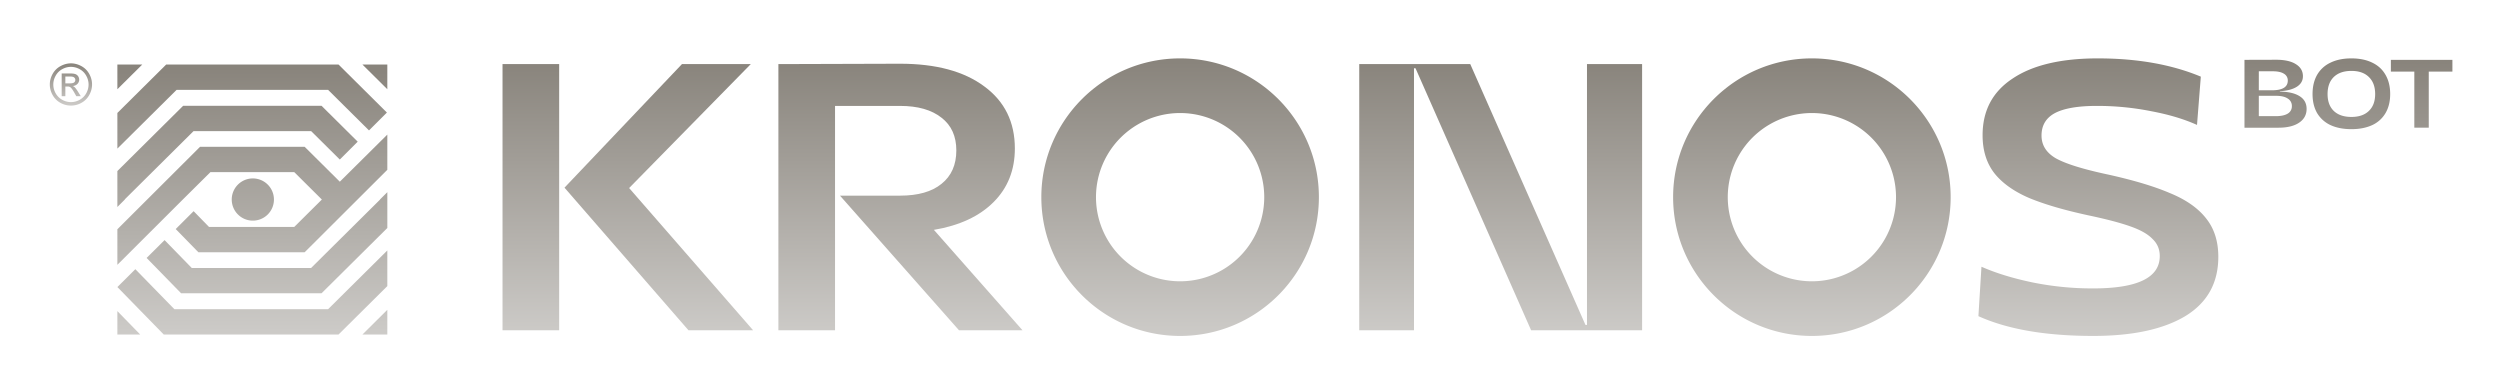 <svg xmlns="http://www.w3.org/2000/svg" width="213" height="33" fill="none" viewBox="0 0 213 33"><g filter="url(#filter0_d_794_926)"><path fill="url(#paint0_linear_794_926)" d="M47.641 1.461v22.675h-4.826V1.46h4.826Zm10.463 0h5.863l-10.365 10.56 10.56 12.115h-5.507l-10.56-12.147L58.104 1.46Z"/><path fill="url(#paint1_linear_794_926)" d="m66.318 1.461 10.366-.032c3.066 0 5.463.647 7.191 1.943 1.728 1.274 2.591 3.034 2.591 5.28 0 1.836-.604 3.358-1.814 4.567-1.209 1.21-2.904 1.998-5.085 2.365l7.547 8.552h-5.41L71.567 12.669h5.118c1.533 0 2.71-.335 3.53-1.004.843-.67 1.264-1.62 1.264-2.851 0-1.21-.421-2.138-1.263-2.786-.843-.67-2.02-1.004-3.531-1.004h-5.54v19.112h-4.826V1.46Z"/><path fill="url(#paint2_linear_794_926)" d="m125.266 1.461 9.815 22.221h.13V1.461h4.696v22.675h-9.458l-9.847-22.319h-.13v22.319h-4.665V1.46h9.459Z"/><path fill="url(#paint3_linear_794_926)" d="M187.186 6.644c-1.101-.497-2.397-.886-3.887-1.166a23.411 23.411 0 0 0-4.665-.454c-1.598 0-2.785.205-3.563.616-.756.41-1.133 1.047-1.133 1.91 0 .821.41 1.47 1.23 1.944.821.454 2.225.896 4.211 1.328 2.29.497 4.114 1.037 5.475 1.62 1.382.562 2.418 1.285 3.109 2.17.691.864 1.037 1.955 1.037 3.272 0 2.224-.939 3.909-2.818 5.053-1.879 1.123-4.492 1.685-7.839 1.685-4.038 0-7.299-.562-9.783-1.685l.26-4.21c1.23.54 2.666.982 4.308 1.327a25.58 25.58 0 0 0 5.215.519c3.779 0 5.669-.918 5.669-2.754 0-.583-.206-1.069-.616-1.457-.389-.41-1.015-.767-1.879-1.07-.842-.302-2.03-.615-3.563-.939-2.095-.453-3.79-.95-5.085-1.49-1.296-.561-2.279-1.263-2.948-2.105-.67-.864-1.004-1.944-1.004-3.24 0-2.094.853-3.703 2.559-4.826 1.706-1.145 4.124-1.717 7.256-1.717 3.368 0 6.295.518 8.778 1.555l-.324 4.114Z"/><path fill="url(#paint4_linear_794_926)" fill-rule="evenodd" d="M100.546 19.966a7.167 7.167 0 1 0 0-14.335 7.167 7.167 0 0 0 0 14.335Zm0 4.656c6.53 0 11.823-5.294 11.823-11.824S107.076.975 100.546.975 88.722 6.27 88.722 12.798c0 6.53 5.294 11.824 11.824 11.824Z" clip-rule="evenodd"/><path fill="url(#paint5_linear_794_926)" fill-rule="evenodd" d="M154.373 19.966a7.167 7.167 0 1 0 0-14.335 7.167 7.167 0 0 0 0 14.335Zm0 4.656c6.53 0 11.823-5.294 11.823-11.824S160.903.975 154.373.975 142.55 6.27 142.55 12.798c0 6.53 5.293 11.824 11.823 11.824Z" clip-rule="evenodd"/><path fill="url(#paint6_linear_794_926)" d="m191.229 1.099 2.7-.008c.727 0 1.289.126 1.685.38.396.247.595.589.595 1.024 0 .374-.171.671-.512.891-.342.22-.826.35-1.454.389v.033c.727.005 1.288.135 1.685.388.396.248.594.608.594 1.082 0 .495-.211.886-.635 1.172-.419.287-1.008.43-1.768.43h-2.89V1.099Zm2.651 4.798c.451 0 .795-.072 1.032-.215a.708.708 0 0 0 .355-.636.723.723 0 0 0-.355-.652c-.231-.154-.564-.231-.999-.231h-1.462v1.734h1.429Zm-.314-2.205c.903 0 1.354-.275 1.354-.826a.654.654 0 0 0-.33-.586c-.215-.138-.534-.207-.958-.207h-1.181v1.619h1.115Z"/><path fill="url(#paint7_linear_794_926)" d="M200.341 7.004c-.694 0-1.288-.116-1.784-.347a2.588 2.588 0 0 1-1.14-1.024c-.258-.452-.388-.991-.388-1.619 0-.633.13-1.178.388-1.635a2.559 2.559 0 0 1 1.14-1.04c.496-.243 1.09-.364 1.784-.364.688 0 1.28.121 1.775.363.496.237.873.584 1.132 1.041.264.457.396 1.002.396 1.635 0 .628-.132 1.167-.396 1.619a2.53 2.53 0 0 1-1.132 1.024c-.495.23-1.087.347-1.775.347Zm-2.032-2.99c0 .617.176 1.096.529 1.437.358.341.859.512 1.503.512.638 0 1.134-.17 1.486-.512.358-.341.537-.82.537-1.437 0-.622-.179-1.107-.537-1.453-.352-.347-.848-.52-1.486-.52-.644 0-1.145.173-1.503.52-.353.346-.529.831-.529 1.453Z"/><path fill="url(#paint8_linear_794_926)" d="M205.7 2.098h-1.998V1.1h5.243v1h-2.015v4.78h-1.23V2.1Z"/></g><g filter="url(#filter1_d_794_926)"><path fill="url(#paint9_linear_794_926)" d="M6.045 1.398c.302 0 .597.078.885.234.288.154.512.376.673.666.16.288.24.588.24.902 0 .31-.079.608-.238.894-.157.286-.38.51-.665.668a1.823 1.823 0 0 1-1.792 0 1.691 1.691 0 0 1-.666-.668 1.818 1.818 0 0 1-.238-.894c0-.314.08-.614.24-.902.163-.29.388-.512.676-.666.288-.156.583-.234.885-.234Zm0 .299c-.253 0-.5.065-.74.195a1.387 1.387 0 0 0-.56.556c-.135.24-.203.49-.203.752 0 .259.066.508.198.746.134.237.32.423.558.556.239.132.488.198.747.198.26 0 .508-.066.747-.198.238-.133.424-.319.556-.556.132-.238.198-.487.198-.746 0-.261-.068-.512-.203-.752a1.368 1.368 0 0 0-.56-.556 1.528 1.528 0 0 0-.738-.195Zm-.79 2.497V2.257h.666c.227 0 .392.019.494.055a.472.472 0 0 1 .243.186.514.514 0 0 1-.062.654.594.594 0 0 1-.4.176.53.53 0 0 1 .164.103c.078.076.173.204.286.384l.236.38h-.381l-.172-.306c-.135-.24-.244-.39-.327-.45a.402.402 0 0 0-.25-.068h-.184v.823h-.313Zm.313-1.09h.38c.18 0 .304-.027.369-.081a.263.263 0 0 0 .1-.215.256.256 0 0 0-.048-.152.281.281 0 0 0-.133-.103.97.97 0 0 0-.313-.033h-.355v.584Z"/></g><g filter="url(#filter2_d_794_926)"><path fill="url(#paint10_linear_794_926)" fill-rule="evenodd" d="m27.422 13-2.353-2.336H17.93l-2.379 2.36L10 18.563v-3.03l7.044-7.026h8.912l2.997 2.974L33 7.467v3l-6.382 6.367-.662.658h-9.054l-1.932-1.978 1.527-1.522 1.312 1.344h7.26L27.423 13ZM12.12 1.5 10 3.603V1.5h2.12Zm2.036 0h14.688l4.12 4.09-1.526 1.522-3.484-3.456H15.046L10 8.662V5.624L14.156 1.5ZM10 10.574l5.604-5.56h11.791l3.082 3.057-1.525 1.522-2.444-2.423H16.492l-5.861 5.816.01.01-.641.64v-3.062Zm23-6.97L30.88 1.5H33v2.103Zm0 11.822-5.605 5.561H15.43l-2.938-3.01 1.53-1.52 2.315 2.374h10.17L32.385 13l-.008-.007.624-.62v3.053ZM28.844 24.5H13.95l-3.948-4.043 1.529-1.522 3.328 3.409h13.095L33 17.338v3.038L28.844 24.5Zm2.036 0L33 22.396V24.5h-2.12ZM10 22.507l1.944 1.993H10v-1.993Zm11.5-11.304a1.798 1.798 0 1 1-.001 3.595 1.798 1.798 0 0 1 .001-3.595Z" clip-rule="evenodd"/></g><defs><linearGradient id="paint0_linear_794_926" x1="125.88" x2="125.88" y1="24.622" y2=".975" gradientUnits="userSpaceOnUse"><stop stop-color="#CDCBC8"/><stop offset="1" stop-color="#88837B"/></linearGradient><linearGradient id="paint1_linear_794_926" x1="125.88" x2="125.88" y1="24.622" y2=".975" gradientUnits="userSpaceOnUse"><stop stop-color="#CDCBC8"/><stop offset="1" stop-color="#88837B"/></linearGradient><linearGradient id="paint2_linear_794_926" x1="125.88" x2="125.88" y1="24.622" y2=".975" gradientUnits="userSpaceOnUse"><stop stop-color="#CDCBC8"/><stop offset="1" stop-color="#88837B"/></linearGradient><linearGradient id="paint3_linear_794_926" x1="125.88" x2="125.88" y1="24.622" y2=".975" gradientUnits="userSpaceOnUse"><stop stop-color="#CDCBC8"/><stop offset="1" stop-color="#88837B"/></linearGradient><linearGradient id="paint4_linear_794_926" x1="125.88" x2="125.88" y1="24.622" y2=".975" gradientUnits="userSpaceOnUse"><stop stop-color="#CDCBC8"/><stop offset="1" stop-color="#88837B"/></linearGradient><linearGradient id="paint5_linear_794_926" x1="125.88" x2="125.88" y1="24.622" y2=".975" gradientUnits="userSpaceOnUse"><stop stop-color="#CDCBC8"/><stop offset="1" stop-color="#88837B"/></linearGradient><linearGradient id="paint6_linear_794_926" x1="125.88" x2="125.88" y1="24.622" y2=".975" gradientUnits="userSpaceOnUse"><stop stop-color="#CDCBC8"/><stop offset="1" stop-color="#88837B"/></linearGradient><linearGradient id="paint7_linear_794_926" x1="125.88" x2="125.88" y1="24.622" y2=".975" gradientUnits="userSpaceOnUse"><stop stop-color="#CDCBC8"/><stop offset="1" stop-color="#88837B"/></linearGradient><linearGradient id="paint8_linear_794_926" x1="125.88" x2="125.88" y1="24.622" y2=".975" gradientUnits="userSpaceOnUse"><stop stop-color="#CDCBC8"/><stop offset="1" stop-color="#88837B"/></linearGradient><linearGradient id="paint9_linear_794_926" x1="6.044" x2="6.044" y1="4.998" y2="1.398" gradientUnits="userSpaceOnUse"><stop stop-color="#CDCBC8"/><stop offset="1" stop-color="#88837B"/></linearGradient><linearGradient id="paint10_linear_794_926" x1="21.5" x2="21.5" y1="24.5" y2="1.5" gradientUnits="userSpaceOnUse"><stop stop-color="#CDCBC8"/><stop offset="1" stop-color="#88837B"/></linearGradient><filter id="filter0_d_794_926" width="174.131" height="31.646" x="38.815" y=".975" color-interpolation-filters="sRGB" filterUnits="userSpaceOnUse"><feFlood flood-opacity="0" result="BackgroundImageFix"/><feColorMatrix in="SourceAlpha" result="hardAlpha" type="matrix" values="0 0 0 0 0 0 0 0 0 0 0 0 0 0 0 0 0 0 127 0"/><feOffset dy="4"/><feGaussianBlur stdDeviation="2"/><feComposite in2="hardAlpha" operator="out"/><feColorMatrix type="matrix" values="0 0 0 0 0 0 0 0 0 0 0 0 0 0 0 0 0 0 0.25 0"/><feBlend in2="BackgroundImageFix" mode="normal" result="effect1_dropShadow_794_926"/><feBlend in="SourceGraphic" in2="effect1_dropShadow_794_926" mode="normal" result="shape"/></filter><filter id="filter1_d_794_926" width="11.6" height="11.6" x=".244" y="1.398" color-interpolation-filters="sRGB" filterUnits="userSpaceOnUse"><feFlood flood-opacity="0" result="BackgroundImageFix"/><feColorMatrix in="SourceAlpha" result="hardAlpha" type="matrix" values="0 0 0 0 0 0 0 0 0 0 0 0 0 0 0 0 0 0 127 0"/><feOffset dy="4"/><feGaussianBlur stdDeviation="2"/><feComposite in2="hardAlpha" operator="out"/><feColorMatrix type="matrix" values="0 0 0 0 0 0 0 0 0 0 0 0 0 0 0 0 0 0 0.25 0"/><feBlend in2="BackgroundImageFix" mode="normal" result="effect1_dropShadow_794_926"/><feBlend in="SourceGraphic" in2="effect1_dropShadow_794_926" mode="normal" result="shape"/></filter><filter id="filter2_d_794_926" width="31" height="31" x="6" y="1.5" color-interpolation-filters="sRGB" filterUnits="userSpaceOnUse"><feFlood flood-opacity="0" result="BackgroundImageFix"/><feColorMatrix in="SourceAlpha" result="hardAlpha" type="matrix" values="0 0 0 0 0 0 0 0 0 0 0 0 0 0 0 0 0 0 127 0"/><feOffset dy="4"/><feGaussianBlur stdDeviation="2"/><feComposite in2="hardAlpha" operator="out"/><feColorMatrix type="matrix" values="0 0 0 0 0 0 0 0 0 0 0 0 0 0 0 0 0 0 0.25 0"/><feBlend in2="BackgroundImageFix" mode="normal" result="effect1_dropShadow_794_926"/><feBlend in="SourceGraphic" in2="effect1_dropShadow_794_926" mode="normal" result="shape"/></filter></defs></svg>